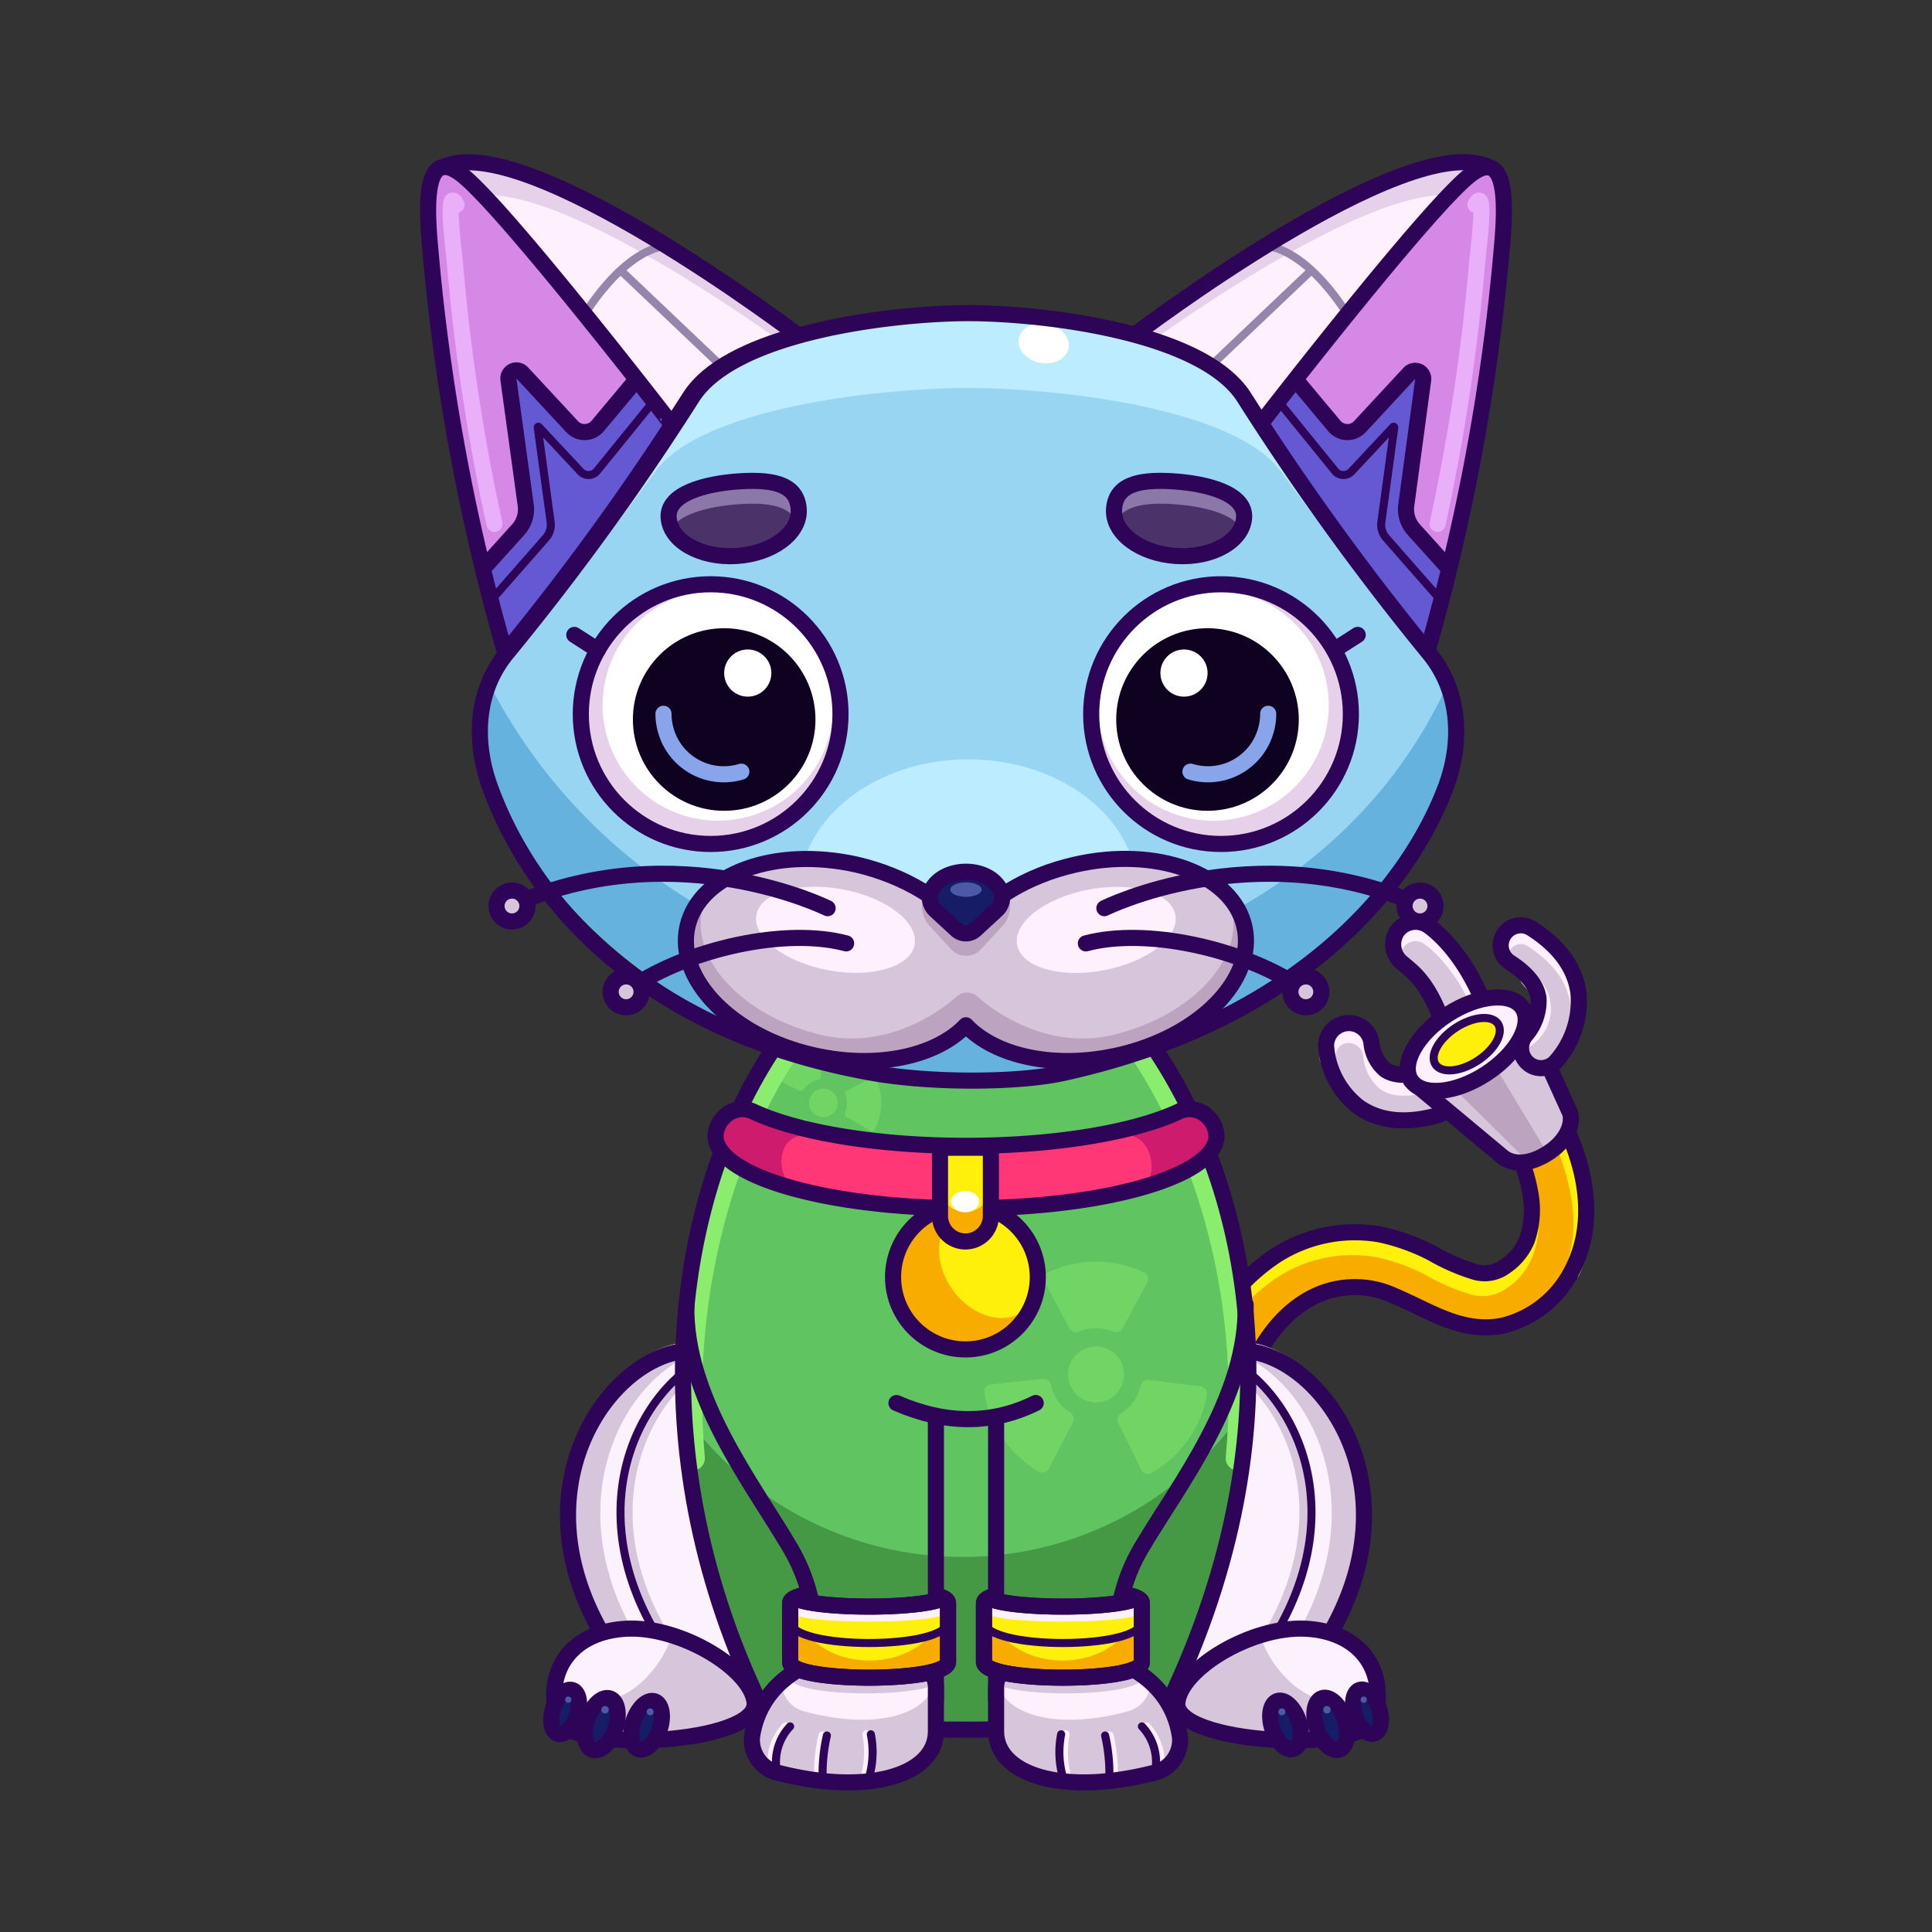 <svg xmlns="http://www.w3.org/2000/svg" viewBox="0 0 240 240">
  <rect x="0" y="0" width="240" height="240" fill="#333333" stroke="none"/>
  <svg id="tail" xmlns="http://www.w3.org/2000/svg" viewBox="0 0 240 240"><defs><style>.prefix_BQjrPzG-Sx_cls-1{fill:#d7c6db;}.prefix_BQjrPzG-Sx_prefix_BQjrPzG-Sx_cls-10,.prefix_BQjrPzG-Sx_cls-2,.prefix_BQjrPzG-Sx_cls-3,.prefix_BQjrPzG-Sx_cls-5,.prefix_BQjrPzG-Sx_cls-6{fill:none;}.prefix_BQjrPzG-Sx_cls-2{stroke:#fff0fe;}.prefix_BQjrPzG-Sx_cls-2,.prefix_BQjrPzG-Sx_cls-3,.prefix_BQjrPzG-Sx_cls-5{stroke-linecap:round;}.prefix_BQjrPzG-Sx_cls-2,.prefix_BQjrPzG-Sx_cls-3{stroke-linejoin:round;}.prefix_BQjrPzG-Sx_cls-2,.prefix_BQjrPzG-Sx_cls-3,.prefix_BQjrPzG-Sx_cls-5,.prefix_BQjrPzG-Sx_cls-6{stroke-width:2px;}.prefix_BQjrPzG-Sx_prefix_BQjrPzG-Sx_cls-10,.prefix_BQjrPzG-Sx_cls-3,.prefix_BQjrPzG-Sx_cls-6{stroke:#2d0457;}.prefix_BQjrPzG-Sx_cls-4{fill:#f9ac00;}.prefix_BQjrPzG-Sx_cls-5{stroke:#fff00c;}.prefix_BQjrPzG-Sx_prefix_BQjrPzG-Sx_cls-10,.prefix_BQjrPzG-Sx_cls-5,.prefix_BQjrPzG-Sx_cls-6{stroke-miterlimit:10;}.prefix_BQjrPzG-Sx_cls-7{fill:#bca4c1;}.prefix_BQjrPzG-Sx_cls-8{fill:#fff0fe;}.prefix_BQjrPzG-Sx_cls-9{fill:#fff00c;}</style></defs><g id="_06" data-name="06"><path class="prefix_BQjrPzG-Sx_cls-1" d="M177.66,138.78c-3.58.81-6.59.37-8.93-1.31a10.54,10.54,0,0,1-4-7.5,2.83,2.83,0,0,1,5.64-.38,5,5,0,0,0,1.7,3.3c1.06.74,2.7.82,4.87.24a2.83,2.83,0,1,1,1.46,5.47Z"/><path class="prefix_BQjrPzG-Sx_cls-2" d="M164.94,131.48a2.58,2.58,0,0,1,2.41-2.91,2.83,2.83,0,0,1,3,2.62,5,5,0,0,0,1.7,3.3c1.06.74,2.7.82,4.87.24"/><path class="prefix_BQjrPzG-Sx_cls-3" d="M177.66,138.78c-3.58.81-6.59.37-8.93-1.31a10.54,10.54,0,0,1-4-7.5,2.83,2.83,0,0,1,5.64-.38,5,5,0,0,0,1.7,3.3c1.06.74,2.7.82,4.87.24a2.83,2.83,0,1,1,1.46,5.47Z"/><path class="prefix_BQjrPzG-Sx_cls-1" d="M182.16,129.71a2.82,2.82,0,0,1-2.66-1.88c-2.11-5.92-5.21-8.13-5.24-8.15a2.85,2.85,0,0,1-.75-3.92,2.81,2.81,0,0,1,3.88-.79c.47.31,4.69,3.25,7.44,11a2.82,2.82,0,0,1-2.67,3.77Z"/><path class="prefix_BQjrPzG-Sx_cls-2" d="M173.51,117.16a2.81,2.81,0,0,1,3.88-.79c.47.31,4.69,3.25,7.44,11"/><path class="prefix_BQjrPzG-Sx_cls-3" d="M182.16,129.71a2.79,2.79,0,0,1-2.66-1.88c-2-5.8-3.91-7-5.24-8.15a2.94,2.94,0,0,1-.75-3.92,2.81,2.81,0,0,1,3.88-.79c.47.31,4.69,3.25,7.44,11a2.82,2.82,0,0,1-2.67,3.77Z"/><path class="prefix_BQjrPzG-Sx_cls-4" d="M195.1,141.4c-.7-1.69-2.24-2.9-4.17-2.37-1.6.43-3.09,2.47-2.37,4.17a21.12,21.12,0,0,1,1.66,5.76,11.41,11.41,0,0,1-.55,5.09,7.35,7.35,0,0,1-2.65,3.24,4.29,4.29,0,0,1-3.75.72,25.22,25.22,0,0,1-5.36-2.33,25.41,25.41,0,0,0-6.57-2.35,18.16,18.16,0,0,0-13,2.73,25.54,25.54,0,0,0-9,10.77,3.5,3.5,0,0,0,1.21,4.65,3.43,3.43,0,0,0,4.65-1.22c1.6-3.45,3.8-6.73,7.13-8.71a11.59,11.59,0,0,1,10.92-.55c4.44,1.87,8.38,4.7,13.46,3.67a13.18,13.18,0,0,0,8.91-7.56C197.94,152.07,197.18,146.36,195.1,141.4Z"/><path class="prefix_BQjrPzG-Sx_cls-5" d="M190.13,152.57a10.61,10.61,0,0,1-.75,3.32,7.35,7.35,0,0,1-2.65,3.24,4.28,4.28,0,0,1-3.74.72,25.3,25.3,0,0,1-5.37-2.33,25.28,25.28,0,0,0-6.57-2.35,18.14,18.14,0,0,0-13,2.73,25.56,25.56,0,0,0-9,10.77"/><path class="prefix_BQjrPzG-Sx_cls-5" d="M194.13,141.74c2.08,5,3.41,11.14,1.16,16.18"/><path class="prefix_BQjrPzG-Sx_cls-6" d="M195.1,141.4c-.7-1.69-2.24-2.9-4.17-2.37-1.6.43-3.09,2.47-2.37,4.17a21.12,21.12,0,0,1,1.66,5.76,11.41,11.41,0,0,1-.55,5.09,7.35,7.35,0,0,1-2.65,3.24,4.29,4.29,0,0,1-3.75.72,25.22,25.22,0,0,1-5.36-2.33,25.41,25.41,0,0,0-6.57-2.35,18.16,18.16,0,0,0-13,2.73,25.54,25.54,0,0,0-9,10.77,3.5,3.5,0,0,0,1.21,4.65,3.43,3.43,0,0,0,4.65-1.22c1.6-3.45,3.8-6.73,7.13-8.71a11.59,11.59,0,0,1,10.92-.55c4.44,1.87,8.38,4.7,13.46,3.67a13.18,13.18,0,0,0,8.91-7.56C197.94,152.07,197.18,146.36,195.1,141.4Z"/><path class="prefix_BQjrPzG-Sx_cls-1" d="M195.05,138.27l-5.92-13.05-13.85,9,11.39,9.5c.8,1.23,3.32,1,5.64-.49S195.85,139.51,195.05,138.27Z"/><polygon class="prefix_BQjrPzG-Sx_cls-7" points="180.74 135.33 189.5 144 192.1 143.04 185.78 132.55 180.74 135.33"/><path class="prefix_BQjrPzG-Sx_cls-3" d="M195.05,138.27l-5.92-13.05-13.85,9,11.39,9.5c1.27,1,3.32,1,5.64-.49S195.44,139.65,195.05,138.27Z"/><ellipse class="prefix_BQjrPzG-Sx_cls-8" cx="182.21" cy="129.71" rx="8.25" ry="4.39" transform="translate(-41.25 120.05) rotate(-32.97)"/><ellipse class="prefix_BQjrPzG-Sx_cls-6" cx="182.21" cy="129.71" rx="8.25" ry="4.39" transform="translate(-41.25 120.05) rotate(-32.97)"/><ellipse class="prefix_BQjrPzG-Sx_cls-9" cx="182.21" cy="129.71" rx="4.63" ry="2.46" transform="translate(-41.25 120.05) rotate(-32.97)"/><path class="prefix_BQjrPzG-Sx_cls-1" d="M191.11,132.67a2.47,2.47,0,0,1-1.34-.62,2.51,2.51,0,0,1-.19-3.52,6.49,6.49,0,0,0,1.54-4.53c-.22-1.59-1.42-3.08-3.55-4.45a2.5,2.5,0,1,1,2.7-4.21c3.44,2.2,5.4,4.91,5.81,8a11.33,11.33,0,0,1-2.78,8.5A2.48,2.48,0,0,1,191.11,132.67Z"/><path class="prefix_BQjrPzG-Sx_cls-2" d="M186.81,117.42a2.52,2.52,0,0,1,3.46-.76c3.44,2.21,5.4,4.91,5.81,8"/><path class="prefix_BQjrPzG-Sx_cls-2" d="M189.24,129.41l.45-.36a5.33,5.33,0,0,0,1.43-1.63l0,0a4.43,4.43,0,0,0-.46-4.91l-.84-1"/><path class="prefix_BQjrPzG-Sx_cls-3" d="M191.11,132.67a2.47,2.47,0,0,1-1.34-.62,2.51,2.51,0,0,1-.19-3.52,6.49,6.49,0,0,0,1.54-4.53c-.22-1.59-1.42-3.08-3.55-4.45a2.5,2.5,0,1,1,2.7-4.21c3.44,2.2,5.4,4.91,5.81,8a11.33,11.33,0,0,1-2.78,8.5A2.48,2.48,0,0,1,191.11,132.67Z"/><ellipse class="prefix_BQjrPzG-Sx_prefix_BQjrPzG-Sx_cls-10" cx="182.21" cy="129.71" rx="4.63" ry="2.46" transform="translate(-41.25 120.05) rotate(-32.97)"/></g></svg>
<svg id="ears" xmlns="http://www.w3.org/2000/svg" viewBox="0 0 240 240"><defs><style>.prefix_t7zPMGgr9j_cls-1{fill:#fff0fe;}.prefix_t7zPMGgr9j_cls-2{fill:#e6d0ea;}.prefix_t7zPMGgr9j_cls-3{fill:#d588e5;}.prefix_t7zPMGgr9j_cls-4{fill:#6559d3;}.prefix_t7zPMGgr9j_cls-5,.prefix_t7zPMGgr9j_cls-6,.prefix_t7zPMGgr9j_cls-7,.prefix_t7zPMGgr9j_cls-8{fill:none;}.prefix_t7zPMGgr9j_cls-5{stroke:#9685aa;stroke-miterlimit:10;}.prefix_t7zPMGgr9j_cls-6,.prefix_t7zPMGgr9j_cls-8{stroke:#2d0457;}.prefix_t7zPMGgr9j_cls-6,.prefix_t7zPMGgr9j_cls-7,.prefix_t7zPMGgr9j_cls-8{stroke-linecap:round;stroke-linejoin:round;}.prefix_t7zPMGgr9j_cls-6,.prefix_t7zPMGgr9j_cls-7{stroke-width:2px;}.prefix_t7zPMGgr9j_cls-7{stroke:#eaaff9;}</style></defs><g id="_07" data-name="07"><path class="prefix_t7zPMGgr9j_cls-1" d="M56.29,20.35A1.11,1.11,0,0,0,56,22L68.26,38.18,80.53,54.49a1.12,1.12,0,0,0,1.83,0c1.09-1.65,2.21-3.35,3.34-5.12,2.32-3.63,7.54-6.08,13.4-7.7h0S67.74,17.79,56.29,20.35Z"/><path class="prefix_t7zPMGgr9j_cls-2" d="M58.71,24.43c8.71-1.94,28.95,11.4,38.13,17.88.74-.24,1.5-.46,2.26-.68h0S67.74,17.79,56.29,20.35A1.11,1.11,0,0,0,56,22l2.28,3A1.08,1.08,0,0,1,58.71,24.43Z"/><path class="prefix_t7zPMGgr9j_cls-3" d="M83.48,53l-.17-.64S62.85,25.86,57.5,21.7,53.34,28,53.63,31.38a263.81,263.81,0,0,0,9.25,49.71A318.25,318.25,0,0,0,83.48,53Z"/><path class="prefix_t7zPMGgr9j_cls-4" d="M60.18,70.44l-.16.27c.81,3.32,1.71,6.79,2.73,10.38A318.62,318.62,0,0,0,83.34,53l-.17-.64s-1.62-2.1-4.06-5.2h0l-4.81,5.75a2.12,2.12,0,0,1-3.18.09l-6.19-6.63a1,1,0,0,0-1.72.82L65.27,62.8a3.8,3.8,0,0,1-1,3Z"/><path class="prefix_t7zPMGgr9j_cls-5" d="M72.22,39.72s5.13-9.12,11.26-9.26"/><path class="prefix_t7zPMGgr9j_cls-6" d="M99.1,41.63S65.34,16,55.08,20.74"/><path class="prefix_t7zPMGgr9j_cls-6" d="M60.18,70.44l4.14-4.59a3.8,3.8,0,0,0,1-3L63.16,47.15a1,1,0,0,1,1.72-.82L71.07,53a2.12,2.12,0,0,0,3.18-.09l4.81-5.75"/><line class="prefix_t7zPMGgr9j_cls-5" x1="77.09" y1="33.57" x2="89.49" y2="45.35"/><path class="prefix_t7zPMGgr9j_cls-6" d="M83.34,53l-.17-.64S62.72,25.86,57.37,21.7,53.21,28,53.49,31.38a264.19,264.19,0,0,0,9.26,49.71A318.62,318.62,0,0,0,83.34,53Z"/><path class="prefix_t7zPMGgr9j_cls-6" d="M99.1,41.63C93.24,43.25,88,45.7,85.7,49.33c-.79,1.24-1.58,2.45-2.36,3.63"/><path class="prefix_t7zPMGgr9j_cls-7" d="M56.72,25.43c-1.45-2.61-.36,5.5-.19,7.48a251.94,251.94,0,0,0,4.89,32.17"/><path class="prefix_t7zPMGgr9j_cls-8" d="M61,74.58l6.79-7.74a2.44,2.44,0,0,0,.61-2L66.8,53.1a.08.08,0,0,1,.14-.06l5.17,5.53a1.36,1.36,0,0,0,2,0l7.07-8.71"/><path class="prefix_t7zPMGgr9j_cls-1" d="M183.71,20.35A1.11,1.11,0,0,1,184,22L171.74,38.18,159.47,54.49a1.12,1.12,0,0,1-1.83,0c-1.09-1.65-2.21-3.35-3.34-5.12-2.32-3.63-7.54-6.08-13.4-7.7h0S172.26,17.79,183.71,20.35Z"/><path class="prefix_t7zPMGgr9j_cls-2" d="M181.29,24.43c-8.71-1.94-28.95,11.4-38.13,17.88-.74-.24-1.5-.46-2.26-.68h0s31.36-23.84,42.81-21.28A1.11,1.11,0,0,1,184,22l-2.28,3A1.08,1.08,0,0,0,181.29,24.43Z"/><path class="prefix_t7zPMGgr9j_cls-3" d="M156.52,53l.17-.64S177.15,25.86,182.5,21.7s4.16,6.32,3.87,9.68a263.81,263.81,0,0,1-9.25,49.71A318.25,318.25,0,0,1,156.52,53Z"/><path class="prefix_t7zPMGgr9j_cls-4" d="M179.82,70.44l.16.27c-.81,3.32-1.71,6.79-2.73,10.38A318.62,318.62,0,0,1,156.66,53l.17-.64s1.62-2.1,4.06-5.2h.05l4.81,5.75a2.12,2.12,0,0,0,3.18.09l6.19-6.63a1,1,0,0,1,1.72.82L174.73,62.8a3.8,3.8,0,0,0,1,3Z"/><path class="prefix_t7zPMGgr9j_cls-5" d="M167.78,39.72s-5.13-9.12-11.26-9.26"/><path class="prefix_t7zPMGgr9j_cls-6" d="M140.9,41.63s33.76-25.67,44-20.89"/><path class="prefix_t7zPMGgr9j_cls-6" d="M179.82,70.44l-4.14-4.59a3.8,3.8,0,0,1-1-3l2.11-15.65a1,1,0,0,0-1.72-.82L168.93,53a2.12,2.12,0,0,1-3.18-.09l-4.81-5.75"/><line class="prefix_t7zPMGgr9j_cls-5" x1="162.91" y1="33.57" x2="150.51" y2="45.35"/><path class="prefix_t7zPMGgr9j_cls-6" d="M156.66,53l.17-.64s20.45-26.46,25.8-30.62,4.16,6.32,3.88,9.68a264.19,264.19,0,0,1-9.26,49.71A318.62,318.62,0,0,1,156.66,53Z"/><path class="prefix_t7zPMGgr9j_cls-6" d="M140.9,41.63c5.86,1.62,11.08,4.07,13.4,7.7.79,1.24,1.58,2.45,2.36,3.63"/><path class="prefix_t7zPMGgr9j_cls-7" d="M183.28,25.43c1.45-2.61.36,5.5.19,7.48a251.94,251.94,0,0,1-4.89,32.17"/><path class="prefix_t7zPMGgr9j_cls-8" d="M179,74.58l-6.79-7.74a2.44,2.44,0,0,1-.61-2L173.2,53.1a.08.08,0,0,0-.14-.06l-5.17,5.53a1.36,1.36,0,0,1-2,0l-7.07-8.71"/></g></svg>
<svg id="legs" xmlns="http://www.w3.org/2000/svg" viewBox="0 0 240 240"><defs><style>.prefix_0fGnqG7w_M_cls-1{fill:#fcf2fd;}.prefix_0fGnqG7w_M_cls-2{fill:#d7c6db;}.prefix_0fGnqG7w_M_cls-3,.prefix_0fGnqG7w_M_cls-4,.prefix_0fGnqG7w_M_cls-5{fill:none;}.prefix_0fGnqG7w_M_cls-3,.prefix_0fGnqG7w_M_cls-5{stroke:#2d0457;stroke-linecap:round;stroke-linejoin:round;}.prefix_0fGnqG7w_M_cls-3{stroke-width:2px;}.prefix_0fGnqG7w_M_cls-4{stroke:#d7c6db;stroke-miterlimit:10;}.prefix_0fGnqG7w_M_cls-6{fill:#171c66;}.prefix_0fGnqG7w_M_cls-7{fill:#4c59a5;}</style></defs><g id="_03" data-name="03"><path class="prefix_0fGnqG7w_M_cls-1" d="M160.75,208.21c.47-.56.92-1.11,1.34-1.67l.49-.65c.24-.32.48-.64.7-1s.41-.58.6-.87.25-.38.37-.58c11.69-18.21,1.29-34.49-8.23-36.54a16.75,16.75,0,0,0-3.92-.37h0q-.47,0-.93,0L138.1,208l22.64.21h0Z"/><path class="prefix_0fGnqG7w_M_cls-2" d="M156,166.93a16.75,16.75,0,0,0-3.92-.37q-.47,0-.93,0l-.29.94c.51.06,1,.14,1.53.25,9.24,2.05,19.35,18.34,8,36.55-.12.19-.24.39-.37.58s-.38.58-.58.87-.44.64-.68,1l-.47.65-.62.79,3.05,0h0c.47-.56.92-1.11,1.34-1.67l.49-.65c.24-.32.48-.64.7-1s.41-.58.6-.87.25-.38.37-.58C175.94,185.26,165.54,169,156,166.93Z"/><path class="prefix_0fGnqG7w_M_cls-3" d="M151.17,167.62A17.23,17.23,0,0,1,156,168c10.34,2.23,21.75,21.25,4.72,41.29"/><path class="prefix_0fGnqG7w_M_cls-4" d="M143.63,167.3a17.26,17.26,0,0,1,4.85.34c10.33,2.23,21.75,21.25,4.72,41.29"/><path class="prefix_0fGnqG7w_M_cls-5" d="M144.63,167.3a17.26,17.26,0,0,1,4.85.34c10.33,2.23,21.75,21.25,4.72,41.29"/><path class="prefix_0fGnqG7w_M_cls-1" d="M146.26,211.49c-.55,5.19,23.32,6.45,24.52,1.91,1.6-6.11-2-10.78-8.68-11.08S146.71,207.29,146.26,211.49Z"/><path class="prefix_0fGnqG7w_M_cls-2" d="M156.52,203.16a13.86,13.86,0,0,0,4.13,6.11c3.33,2.77,7.48,3,10.46.53a10.59,10.59,0,0,1-.33,3.6c-1.2,4.54-25.07,3.28-24.52-1.91C146.59,208.42,151.38,204.78,156.52,203.16Z"/><path class="prefix_0fGnqG7w_M_cls-3" d="M146.26,211.49c-.55,5.19,23.32,6.45,24.52,1.91,1.6-6.11-2-10.78-8.68-11.08S146.71,207.29,146.26,211.49Z"/><ellipse class="prefix_0fGnqG7w_M_cls-6" cx="169.8" cy="212.65" rx="1.55" ry="2.86" transform="translate(-59.02 65.37) rotate(-18.63)"/><ellipse class="prefix_0fGnqG7w_M_cls-3" cx="169.8" cy="212.65" rx="1.55" ry="2.86" transform="translate(-59.02 65.37) rotate(-18.63)"/><circle class="prefix_0fGnqG7w_M_cls-7" cx="169.41" cy="211.14" r="0.39"/><ellipse class="prefix_0fGnqG7w_M_cls-6" cx="159.68" cy="214.3" rx="1.71" ry="3.14" transform="translate(-60.08 62.22) rotate(-18.63)"/><ellipse class="prefix_0fGnqG7w_M_cls-3" cx="159.68" cy="214.3" rx="1.71" ry="3.14" transform="translate(-60.08 62.22) rotate(-18.63)"/><circle class="prefix_0fGnqG7w_M_cls-7" cx="159.24" cy="212.65" r="0.43"/><ellipse class="prefix_0fGnqG7w_M_cls-6" cx="165.3" cy="214.16" rx="1.83" ry="3.37" transform="translate(-59.74 64.01) rotate(-18.63)"/><ellipse class="prefix_0fGnqG7w_M_cls-3" cx="165.3" cy="214.16" rx="1.83" ry="3.37" transform="translate(-59.74 64.01) rotate(-18.63)"/><circle class="prefix_0fGnqG7w_M_cls-7" cx="164.84" cy="212.39" r="0.46"/><path class="prefix_0fGnqG7w_M_cls-1" d="M79.25,208.21c-.47-.56-.92-1.11-1.34-1.67l-.49-.65c-.24-.32-.48-.64-.7-1s-.41-.58-.6-.87-.25-.38-.37-.58C64.06,185.26,74.46,169,84,166.93a16.75,16.75,0,0,1,3.92-.37h0q.46,0,.93,0L101.9,208l-22.64.21h0Z"/><path class="prefix_0fGnqG7w_M_cls-2" d="M84,166.93a16.75,16.75,0,0,1,3.92-.37q.46,0,.93,0l.29.94c-.51.06-1,.14-1.53.25-9.24,2.05-19.35,18.34-8,36.55.12.19.24.39.37.58s.38.58.58.87.44.64.68,1l.47.65.62.79-3,0h0c-.47-.56-.92-1.11-1.34-1.67l-.49-.65c-.24-.32-.48-.64-.7-1s-.41-.58-.6-.87-.25-.38-.37-.58C64.06,185.26,74.46,169,84,166.93Z"/><path class="prefix_0fGnqG7w_M_cls-3" d="M88.83,167.62A17.23,17.23,0,0,0,84,168c-10.34,2.23-21.75,21.25-4.72,41.29"/><path class="prefix_0fGnqG7w_M_cls-4" d="M96.37,167.3a17.26,17.26,0,0,0-4.85.34c-10.33,2.23-21.75,21.25-4.72,41.29"/><path class="prefix_0fGnqG7w_M_cls-5" d="M95.37,167.3a17.26,17.26,0,0,0-4.85.34c-10.33,2.23-21.75,21.25-4.72,41.29"/><path class="prefix_0fGnqG7w_M_cls-1" d="M93.74,211.49c.55,5.19-23.32,6.45-24.52,1.91-1.6-6.11,2-10.78,8.68-11.08S93.29,207.29,93.74,211.49Z"/><path class="prefix_0fGnqG7w_M_cls-2" d="M83.48,203.16a13.86,13.86,0,0,1-4.13,6.11c-3.33,2.77-7.48,3-10.46.53a10.59,10.59,0,0,0,.33,3.6c1.2,4.54,25.07,3.28,24.52-1.91C93.41,208.42,88.62,204.78,83.48,203.16Z"/><path class="prefix_0fGnqG7w_M_cls-3" d="M93.74,211.49c.55,5.19-23.32,6.45-24.52,1.91-1.6-6.11,2-10.78,8.68-11.08S93.29,207.29,93.74,211.49Z"/><ellipse class="prefix_0fGnqG7w_M_cls-6" cx="70.2" cy="212.65" rx="2.86" ry="1.55" transform="translate(-153.73 211.25) rotate(-71.37)"/><ellipse class="prefix_0fGnqG7w_M_cls-3" cx="70.2" cy="212.65" rx="2.86" ry="1.55" transform="translate(-153.73 211.25) rotate(-71.37)"/><circle class="prefix_0fGnqG7w_M_cls-7" cx="70.59" cy="211.14" r="0.39"/><ellipse class="prefix_0fGnqG7w_M_cls-6" cx="80.32" cy="214.3" rx="3.14" ry="1.71" transform="translate(-148.41 221.97) rotate(-71.37)"/><ellipse class="prefix_0fGnqG7w_M_cls-3" cx="80.32" cy="214.3" rx="3.14" ry="1.71" transform="translate(-148.41 221.97) rotate(-71.37)"/><circle class="prefix_0fGnqG7w_M_cls-7" cx="80.76" cy="212.65" r="0.43"/><ellipse class="prefix_0fGnqG7w_M_cls-6" cx="74.7" cy="214.16" rx="3.37" ry="1.83" transform="translate(-152.11 216.55) rotate(-71.37)"/><ellipse class="prefix_0fGnqG7w_M_cls-3" cx="74.7" cy="214.16" rx="3.37" ry="1.83" transform="translate(-152.11 216.55) rotate(-71.37)"/><circle class="prefix_0fGnqG7w_M_cls-7" cx="75.16" cy="212.39" r="0.46"/></g></svg>
<svg id="body" xmlns="http://www.w3.org/2000/svg" viewBox="0 0 240 240"><defs><style>.prefix_xq0Vt9oS0K_cls-1{fill:#60c460;}.prefix_xq0Vt9oS0K_cls-2{fill:#459945;}.prefix_xq0Vt9oS0K_cls-3,.prefix_xq0Vt9oS0K_cls-4{fill:none;stroke-linecap:round;}.prefix_xq0Vt9oS0K_cls-3{stroke:#8aed6e;stroke-miterlimit:10;stroke-width:3px;}.prefix_xq0Vt9oS0K_cls-4{stroke:#2d0457;stroke-linejoin:round;stroke-width:2px;}.prefix_xq0Vt9oS0K_cls-5{opacity:0.4;}.prefix_xq0Vt9oS0K_cls-6{fill:#8aed6e;}</style></defs><g id="_03" data-name="03"><path class="prefix_xq0Vt9oS0K_cls-1" d="M97.45,128.28c-12,17.69-17.3,44.53-5.5,77.82.83,2.34,1.64,6.49,4.27,6.86,12.8,1.78,36.29,1.6,47.17,0,2.63-.39,3.37-2.81,4.2-5.16,11.86-33.45,6.55-62.11-5.61-79.78"/><path class="prefix_xq0Vt9oS0K_cls-2" d="M119.56,193.41A42.57,42.57,0,0,1,85.3,176.14a111.33,111.33,0,0,0,6.44,30.23c.83,2.35,1.63,6.49,4.26,6.86,12.8,1.79,36.29,1.61,47.18,0,2.63-.39,3.36-2.81,4.19-5.15A112.41,112.41,0,0,0,153.91,176,42.57,42.57,0,0,1,119.56,193.41Z"/><path class="prefix_xq0Vt9oS0K_cls-3" d="M153.76,181.16c2-21.31-4.51-40.11-13.06-52.19"/><path class="prefix_xq0Vt9oS0K_cls-3" d="M86.06,181.16C84.2,160.05,90.24,141,98.77,129"/><path class="prefix_xq0Vt9oS0K_cls-4" d="M96.79,129.23c-12.39,17.69-17.69,48.7-3.31,80.43,1,2.28,1.34,3.56,4,3.93,13.18,1.79,33.36,1.61,44.57,0,2.7-.39,3-1.66,4-3.93,15.38-33.64,9-63-3.49-80.69"/><g class="prefix_xq0Vt9oS0K_cls-5"><circle class="prefix_xq0Vt9oS0K_cls-6" cx="136.15" cy="170.74" r="3.48"/><path class="prefix_xq0Vt9oS0K_cls-6" d="M136.15,165a5.63,5.63,0,0,1,2.14.42.91.91,0,0,0,1.15-.41l3.07-5.69a.91.91,0,0,0-.39-1.26,14,14,0,0,0-11.94,0,.91.91,0,0,0-.39,1.26l3.07,5.69a.9.9,0,0,0,1.14.41A5.72,5.72,0,0,1,136.15,165Z"/><path class="prefix_xq0Vt9oS0K_cls-6" d="M140.83,174.08a5.8,5.8,0,0,1-1.58,1.51.91.91,0,0,0-.33,1.17l2.85,5.8A.91.91,0,0,0,143,183a14,14,0,0,0,6.93-9.73.91.91,0,0,0-.8-1.05l-6.41-.8a.91.91,0,0,0-1,.69A5.78,5.78,0,0,1,140.83,174.08Z"/><path class="prefix_xq0Vt9oS0K_cls-6" d="M131.4,174a5.64,5.64,0,0,1-.86-2,.91.91,0,0,0-1-.71l-6.43.67a.91.91,0,0,0-.82,1,14,14,0,0,0,6.74,9.86.92.92,0,0,0,1.26-.39l3-5.74a.91.91,0,0,0-.3-1.18A5.67,5.67,0,0,1,131.4,174Z"/></g><g class="prefix_xq0Vt9oS0K_cls-5"><circle class="prefix_xq0Vt9oS0K_cls-6" cx="102.28" cy="137" r="1.78"/><path class="prefix_xq0Vt9oS0K_cls-6" d="M100.64,134.55a2.87,2.87,0,0,1,1-.43.46.46,0,0,0,.37-.51l-.31-3.29a.46.46,0,0,0-.53-.43,7.13,7.13,0,0,0-5.08,3.41.46.46,0,0,0,.19.64l2.93,1.55a.47.47,0,0,0,.61-.15A3,3,0,0,1,100.64,134.55Z"/><path class="prefix_xq0Vt9oS0K_cls-6" d="M105.23,137.09a2.85,2.85,0,0,1-.25,1.09.46.46,0,0,0,.2.59l2.86,1.66a.46.46,0,0,0,.65-.18,7,7,0,0,0,.78-3,7.23,7.23,0,0,0-.59-3.08.48.48,0,0,0-.64-.22l-3,1.49a.46.46,0,0,0-.23.58A3.15,3.15,0,0,1,105.23,137.09Z"/><path class="prefix_xq0Vt9oS0K_cls-6" d="M101.18,139.73a3,3,0,0,1-.94-.6.45.45,0,0,0-.62,0l-2.55,2.11a.48.48,0,0,0,0,.68,7.21,7.21,0,0,0,5.68,2.28.47.47,0,0,0,.42-.53l-.37-3.29a.46.46,0,0,0-.47-.41A2.88,2.88,0,0,1,101.18,139.73Z"/></g></g></svg>
<svg id="hands" xmlns="http://www.w3.org/2000/svg" viewBox="0 0 240 240"><defs><style>.prefix_W57YCr6gNk_cls-1,.prefix_W57YCr6gNk_cls-4,.prefix_W57YCr6gNk_cls-5,.prefix_W57YCr6gNk_cls-8{fill:none;stroke-linecap:round;stroke-linejoin:round;}.prefix_W57YCr6gNk_cls-1,.prefix_W57YCr6gNk_cls-5{stroke:#2d0457;}.prefix_W57YCr6gNk_cls-1{stroke-width:2px;}.prefix_W57YCr6gNk_cls-2{fill:#fff0fe;}.prefix_W57YCr6gNk_cls-3{fill:#d7c6db;}.prefix_W57YCr6gNk_cls-4{stroke:#fff0fe;}.prefix_W57YCr6gNk_cls-6{fill:#fff00c;}.prefix_W57YCr6gNk_cls-7{fill:#f9ac00;}.prefix_W57YCr6gNk_cls-8{stroke:#fcf2fd;}</style></defs><g id="_05" data-name="05"><path class="prefix_W57YCr6gNk_cls-1" d="M111.36,174.29q9.19,4,17.3,0"/><line class="prefix_W57YCr6gNk_cls-1" x1="123.74" y1="176.26" x2="123.74" y2="211.24"/><path class="prefix_W57YCr6gNk_cls-1" d="M154.74,162.06c.22,11.57-8.2,22.19-13,30.3-3.77,6.42-3.23,12.92-3.23,17.94"/><path class="prefix_W57YCr6gNk_cls-2" d="M123.74,215.09v-5.51c0-6.53,21-7,22.85,6.27v0a4.21,4.21,0,0,1-3.47,4.43C131.9,223.1,123.76,220.42,123.74,215.09Z"/><path class="prefix_W57YCr6gNk_cls-3" d="M146.59,215.46v0a12.24,12.24,0,0,0-3.84-7.61c.05.25.1.5.14.77v0a3.75,3.75,0,0,1-2.91,4c-9.14,2.45-15.83.23-16.2-4.31a2.58,2.58,0,0,0,0,.39v5.93c0,5.73,8.16,8.61,19.38,5.61A4.47,4.47,0,0,0,146.59,215.46Z"/><path class="prefix_W57YCr6gNk_cls-4" d="M142.41,214.46a6.45,6.45,0,0,1,1.66,5.56"/><path class="prefix_W57YCr6gNk_cls-4" d="M132.38,215.44a11.31,11.31,0,0,0,.3,5.6"/><path class="prefix_W57YCr6gNk_cls-4" d="M137.84,215.59a21.21,21.21,0,0,1,.52,5.5"/><path class="prefix_W57YCr6gNk_cls-3" d="M141.85,208.4c0,2.61-18.88,2.61-18.88,0v-8.52c0,2.21,18.88,2.21,18.88,0Z"/><path class="prefix_W57YCr6gNk_cls-1" d="M123.74,215.09v-5.51c0-6.53,21-7,22.85,6.27v0a4.21,4.21,0,0,1-3.47,4.43C131.9,223.1,123.76,220.42,123.74,215.09Z"/><path class="prefix_W57YCr6gNk_cls-5" d="M141.85,214.46a6.45,6.45,0,0,1,1.66,5.56"/><path class="prefix_W57YCr6gNk_cls-5" d="M131.82,215.44a11.31,11.31,0,0,0,.3,5.6"/><path class="prefix_W57YCr6gNk_cls-5" d="M137.28,215.59a21.21,21.21,0,0,1,.52,5.5"/><path class="prefix_W57YCr6gNk_cls-6" d="M141.85,206.45c0,2.61-19.62,2.61-19.62,0v-8.53c0,2.21,19.62,2.21,19.62,0Z"/><path class="prefix_W57YCr6gNk_cls-7" d="M132,206.28c-4.58,0-8.36-2.62-9-6v5.54c0,3.47,18,3.47,18,0v-6.51C141.06,203.15,137,206.28,132,206.28Z"/><path class="prefix_W57YCr6gNk_cls-6" d="M122.23,198.24v3.17c0,3.59,19.62,3.59,19.62,0v-3.17c0,1.78-4.81,1.89-9.67,1.91S122.23,200.05,122.23,198.24Z"/><path class="prefix_W57YCr6gNk_cls-8" d="M122.85,199.88c0,1.41,18.4,1.41,18.4,0"/><path class="prefix_W57YCr6gNk_cls-1" d="M141.85,206.45c0,2.61-19.62,2.61-19.62,0v-7.12a.68.68,0,0,1,.9-.66c3.28,1.21,14.54,1.21,17.82,0a.68.68,0,0,1,.9.66Z"/><path class="prefix_W57YCr6gNk_cls-1" d="M140.64,198.24c.76.24,1.21.52,1.21.85"/><path class="prefix_W57YCr6gNk_cls-1" d="M122.23,199.09c0-.37.55-.68,1.48-.93"/><path class="prefix_W57YCr6gNk_cls-1" d="M141.85,206.45c0,2.61-19.62,2.61-19.62,0v-7.12a.68.68,0,0,1,.9-.66c3.28,1.21,14.54,1.21,17.82,0a.68.68,0,0,1,.9.66Z"/><path class="prefix_W57YCr6gNk_cls-5" d="M122.23,201.41c0,3.59,19.62,3.59,19.62,0"/><line class="prefix_W57YCr6gNk_cls-1" x1="116.26" y1="176.26" x2="116.26" y2="211.24"/><path class="prefix_W57YCr6gNk_cls-1" d="M85.26,162.06c-.22,11.57,8.2,22.19,12.95,30.3,3.77,6.42,3.23,12.92,3.23,17.94"/><path class="prefix_W57YCr6gNk_cls-2" d="M116.26,215.09v-5.51c0-6.53-21-7-22.85,6.27v0a4.21,4.21,0,0,0,3.47,4.43C108.1,223.1,116.24,220.42,116.26,215.09Z"/><path class="prefix_W57YCr6gNk_cls-3" d="M93.41,215.46v0a12.24,12.24,0,0,1,3.84-7.61c0,.25-.1.5-.14.77v0a3.75,3.75,0,0,0,2.91,4c9.14,2.45,15.83.23,16.2-4.31a2.58,2.58,0,0,1,0,.39v5.93c0,5.73-8.16,8.61-19.38,5.61A4.47,4.47,0,0,1,93.41,215.46Z"/><path class="prefix_W57YCr6gNk_cls-4" d="M97.59,214.46A6.45,6.45,0,0,0,95.93,220"/><path class="prefix_W57YCr6gNk_cls-4" d="M107.62,215.44a11.31,11.31,0,0,1-.3,5.6"/><path class="prefix_W57YCr6gNk_cls-4" d="M102.16,215.59a21.21,21.21,0,0,0-.52,5.5"/><path class="prefix_W57YCr6gNk_cls-3" d="M98.15,208.4c0,2.61,18.88,2.61,18.88,0v-8.52c0,2.21-18.88,2.21-18.88,0Z"/><path class="prefix_W57YCr6gNk_cls-1" d="M116.26,215.09v-5.51c0-6.53-21-7-22.85,6.27v0a4.21,4.21,0,0,0,3.47,4.43C108.1,223.1,116.24,220.42,116.26,215.09Z"/><path class="prefix_W57YCr6gNk_cls-5" d="M98.15,214.46A6.45,6.45,0,0,0,96.49,220"/><path class="prefix_W57YCr6gNk_cls-5" d="M108.18,215.44a11.31,11.31,0,0,1-.3,5.6"/><path class="prefix_W57YCr6gNk_cls-5" d="M102.72,215.59a21.21,21.21,0,0,0-.52,5.5"/><path class="prefix_W57YCr6gNk_cls-6" d="M98.15,206.45c0,2.61,19.62,2.61,19.62,0v-8.53c0,2.21-19.62,2.21-19.62,0Z"/><path class="prefix_W57YCr6gNk_cls-7" d="M108,206.28c4.58,0,8.36-2.62,9-6v5.54c0,3.47-18,3.47-18,0v-6.51C98.94,203.15,103,206.28,108,206.28Z"/><path class="prefix_W57YCr6gNk_cls-6" d="M117.77,198.24v3.17c0,3.59-19.62,3.59-19.62,0v-3.17c0,1.78,4.81,1.89,9.67,1.91S117.77,200.05,117.77,198.24Z"/><path class="prefix_W57YCr6gNk_cls-8" d="M117.15,199.88c0,1.41-18.4,1.41-18.4,0"/><path class="prefix_W57YCr6gNk_cls-1" d="M98.15,206.45c0,2.61,19.62,2.61,19.62,0v-7.12a.68.68,0,0,0-.9-.66c-3.28,1.21-14.54,1.21-17.82,0a.68.68,0,0,0-.9.66Z"/><path class="prefix_W57YCr6gNk_cls-1" d="M99.36,198.24c-.76.24-1.21.52-1.21.85"/><path class="prefix_W57YCr6gNk_cls-1" d="M117.77,199.09c0-.37-.55-.68-1.48-.93"/><path class="prefix_W57YCr6gNk_cls-1" d="M98.15,206.45c0,2.61,19.62,2.61,19.62,0v-7.12a.68.68,0,0,0-.9-.66c-3.28,1.21-14.54,1.21-17.82,0a.68.68,0,0,0-.9.66Z"/><path class="prefix_W57YCr6gNk_cls-5" d="M117.77,201.41c0,3.59-19.62,3.59-19.62,0"/></g></svg>
<svg id="necklace" xmlns="http://www.w3.org/2000/svg" viewBox="0 0 240 240"><defs><style>.prefix_HKxsJvIGo-_cls-1{fill:#ff3776;}.prefix_HKxsJvIGo-_cls-2{fill:#ce1b6d;}.prefix_HKxsJvIGo-_cls-3{fill:none;stroke:#2d0457;stroke-miterlimit:10;stroke-width:2px;}.prefix_HKxsJvIGo-_cls-4{fill:#ff8557;}.prefix_HKxsJvIGo-_cls-5{fill:#f9ac00;}.prefix_HKxsJvIGo-_cls-6{fill:#fff00c;}.prefix_HKxsJvIGo-_cls-7{fill:#fff;}</style></defs><g id="_02" data-name="02"><path class="prefix_HKxsJvIGo-_cls-1" d="M150.05,138.76a3.14,3.14,0,0,0-3.62-.67c-5.49,2.55-15.28,4.25-26.43,4.25s-20.94-1.7-26.43-4.25a3.14,3.14,0,0,0-3.62.67,3.41,3.41,0,0,0-1.06,2.34c0,5,13.93,9,31.11,9s31.11-4,31.11-9A3.41,3.41,0,0,0,150.05,138.76Z"/><path class="prefix_HKxsJvIGo-_cls-2" d="M134.83,149c-3.41.4-6.82.75-10.25,1A93.11,93.11,0,0,0,134.83,149Z"/><path class="prefix_HKxsJvIGo-_cls-2" d="M150.05,138.76a3.14,3.14,0,0,0-3.62-.67c-5.49,2.55-15.28,4.25-26.43,4.25s-20.94-1.7-26.43-4.25a3.14,3.14,0,0,0-3.62.67,3.41,3.41,0,0,0-1.06,2.34c0,2.58,3.75,4.91,9.76,6.55-2.61-2.05-2-7.11,1.95-6.61,6.55.83,12.69,2.05,19.36,1.8s13-1,19.5-1.8c3-.38,4.31,3.38,3.21,5.59a3.11,3.11,0,0,1-.68.85c5.64-1.63,9.12-3.89,9.12-6.38A3.41,3.41,0,0,0,150.05,138.76Z"/><path class="prefix_HKxsJvIGo-_cls-3" d="M150.05,138.76a3.14,3.14,0,0,0-3.62-.67c-5.49,2.55-15.28,4.25-26.43,4.25s-20.94-1.7-26.43-4.25a3.14,3.14,0,0,0-3.62.67,3.41,3.41,0,0,0-1.06,2.34c0,5,13.93,9,31.11,9s31.11-4,31.11-9A3.41,3.41,0,0,0,150.05,138.76Z"/><circle class="prefix_HKxsJvIGo-_cls-4" cx="119.93" cy="158.64" r="8.99"/><circle class="prefix_HKxsJvIGo-_cls-5" cx="119.93" cy="158.64" r="8.99"/><ellipse class="prefix_HKxsJvIGo-_cls-6" cx="122.85" cy="156.99" rx="5.55" ry="7.28" transform="translate(-68.9 102.5) rotate(-36.09)"/><circle class="prefix_HKxsJvIGo-_cls-3" cx="119.93" cy="158.64" r="8.99"/><path class="prefix_HKxsJvIGo-_cls-5" d="M123.09,142.58v8.48a3.17,3.17,0,0,1-3.16,3.16h0a3.17,3.17,0,0,1-3.16-3.16v-8.48"/><path class="prefix_HKxsJvIGo-_cls-6" d="M116.77,142.44v4.95a3.16,3.16,0,0,0,6.32,0v-4.8A39.26,39.26,0,0,1,116.77,142.44Z"/><path class="prefix_HKxsJvIGo-_cls-3" d="M123.09,142.58v8.48a3.17,3.17,0,0,1-3.16,3.16h0a3.17,3.17,0,0,1-3.16-3.16v-8.48Z"/><ellipse class="prefix_HKxsJvIGo-_cls-7" cx="119.89" cy="149.27" rx="1.75" ry="1.33"/></g></svg>
<svg id="head" xmlns="http://www.w3.org/2000/svg" viewBox="0 0 240 240"><defs><style>.prefix__UCKOVXn4M_cls-1{fill:#98d5f2;}.prefix__UCKOVXn4M_cls-2{fill:#64b2dd;}.prefix__UCKOVXn4M_cls-3{fill:#bbecff;}.prefix__UCKOVXn4M_cls-4{fill:#fff;}.prefix__UCKOVXn4M_cls-5{fill:none;stroke:#2d0457;stroke-linecap:round;stroke-linejoin:round;stroke-width:2px;}</style></defs><g id="_02" data-name="02"><path class="prefix__UCKOVXn4M_cls-1" d="M177.9,82.38a3.45,3.45,0,0,1-.77-1.72,327.5,327.5,0,0,1-22.6-31.33c-5.27-8.24-25.48-10.44-34.27-10.43S91.27,41.09,86,49.33A326.87,326.87,0,0,1,63.58,80.44c-1.61,4.3-4.14,5.23-4.47,9.8,0,.28,1.7,4.08,1.72,4.36.55,2.22,1.19,4.43,1.86,6.62,6.13,11.13,19,26,45.66,32.05a55.67,55.67,0,0,0,23.83,0c29.52-6.77,42.2-24.27,47.44-35.55C180.73,92.37,181.29,86.45,177.9,82.38Z"/><path class="prefix__UCKOVXn4M_cls-2" d="M179.62,85.42c-5.23,11.28-17.9,28.8-47.44,35.57a55.67,55.67,0,0,1-23.83,0c-28.17-6.46-41.94-24.88-47.61-36.16-.46,2.22-1.46,3.13-1.63,5.41,0,.27,1.7,4.09,1.72,4.35.55,2.23,1.19,4.44,1.86,6.64,6.13,11.12,19,25.94,45.66,32a55.67,55.67,0,0,0,23.83,0c29.52-6.77,42.2-24.27,47.44-35.55C180.47,93.58,181,89.11,179.62,85.42Z"/><path class="prefix__UCKOVXn4M_cls-3" d="M174.89,77.9a335.92,335.92,0,0,1-20.36-28.57c-5.27-8.24-25.48-10.44-34.27-10.43S91.27,41.09,86,49.33C78.26,61.4,71.36,70.69,66.28,77.1c-.28.64-.57,1.27-.86,1.91,4.67-5.55,10.1-12.35,15.94-20.38,6-8.24,28.92-10.43,38.9-10.43s32.92,2.19,38.91,10.43,11.35,14.94,16.05,20.51C175.1,78.73,175,78.31,174.89,77.9Z"/><ellipse class="prefix__UCKOVXn4M_cls-4" cx="129.64" cy="42.65" rx="2.45" ry="3.15" transform="translate(62.34 161.38) rotate(-78.66)"/><path class="prefix__UCKOVXn4M_cls-5" d="M132.18,133.27c29.61-6.55,43-23.58,47.46-35.6,2.08-5.67,1.7-11.93-2.16-16.58a326.53,326.53,0,0,1-22.95-31.76c-5.27-8.24-25.48-10.44-34.27-10.43S91.27,41.09,86,49.33A324.81,324.81,0,0,1,63,81.09c-3.85,4.65-4.2,10.89-2.16,16.58,4.63,12.87,17.61,30.26,47.47,35.6C115.56,134.56,126.35,134.56,132.18,133.27Z"/><path class="prefix__UCKOVXn4M_cls-3" d="M141.29,110.83c0,9.11-9.41,12.92-21,12.92s-21-3.81-21-12.92,9.41-16.5,21-16.5S141.29,101.72,141.29,110.83Z"/></g></svg>
<svg id="mask" xmlns="http://www.w3.org/2000/svg" viewBox="0 0 240 240"><defs><style>.prefix_HOhYO283Sv_cls-1{fill:#d7c6db;}.prefix_HOhYO283Sv_cls-2{fill:#bca4c1;}.prefix_HOhYO283Sv_cls-3,.prefix_HOhYO283Sv_cls-4,.prefix_HOhYO283Sv_cls-7{fill:none;stroke-linecap:round;stroke-width:2px;}.prefix_HOhYO283Sv_cls-3{stroke:#bca4c1;}.prefix_HOhYO283Sv_cls-3,.prefix_HOhYO283Sv_cls-7{stroke-miterlimit:10;}.prefix_HOhYO283Sv_cls-4,.prefix_HOhYO283Sv_cls-7{stroke:#2d0457;}.prefix_HOhYO283Sv_cls-4{stroke-linejoin:round;}.prefix_HOhYO283Sv_cls-5{fill:#fff0fe;}.prefix_HOhYO283Sv_cls-6{fill:#171c66;}.prefix_HOhYO283Sv_cls-8{fill:#4c59a5;}</style></defs><g id="_07" data-name="07"><path class="prefix_HOhYO283Sv_cls-1" d="M154.58,115.09c-1.49-6.54-10.93-10-21.08-7.67-5.94,1.36-10.79,4.38-13.51,8-2.72-3.58-7.57-6.6-13.51-8-10.16-2.3-19.59,1.13-21.08,7.67s5.54,13.72,15.69,16c7.85,1.78,15.25.13,18.9-3.73,3.65,3.86,11,5.51,18.9,3.73C149,128.81,156.07,121.64,154.58,115.09Z"/><path class="prefix_HOhYO283Sv_cls-2" d="M154.58,115.55a7.91,7.91,0,0,0-1.82-3.44,6.72,6.72,0,0,1,.28.9c1.41,6.36-5.27,13.34-14.93,15.58-6.64,1.54-12.94-1.48-16.7-4.81a1.92,1.92,0,0,0-2.56,0c-3.76,3.33-10.06,6.35-16.7,4.81-9.66-2.24-16.34-9.22-14.92-15.58a8.15,8.15,0,0,1,.47-1.42,8.21,8.21,0,0,0-2.3,4c-1.49,6.37,5.54,13.34,15.69,15.59,7.85,1.73,15.25.12,18.9-3.63,3.65,3.75,11,5.36,18.9,3.63C149,128.89,156.07,121.92,154.58,115.55Z"/><path class="prefix_HOhYO283Sv_cls-3" d="M118.83,117.19l-2.61-2.83a2.84,2.84,0,0,1-.47-3c1.59-3.55,7.25-3.44,8.6.32a2.73,2.73,0,0,1-.58,2.71l-2.63,2.84A1.53,1.53,0,0,1,118.83,117.19Z"/><path class="prefix_HOhYO283Sv_cls-4" d="M154.58,115.09c-1.49-6.54-10.93-10-21.08-7.67-5.94,1.36-10.79,4.38-13.51,8-2.72-3.58-7.57-6.6-13.51-8-10.16-2.3-19.59,1.13-21.08,7.67s5.54,13.72,15.69,16c7.85,1.78,15.25.13,18.9-3.73,3.65,3.86,11,5.51,18.9,3.73C149,128.81,156.07,121.64,154.58,115.09Z"/><ellipse class="prefix_HOhYO283Sv_cls-5" cx="136.18" cy="115.51" rx="10" ry="5.1" transform="translate(-19.19 27.49) rotate(-10.77)"/><ellipse class="prefix_HOhYO283Sv_cls-5" cx="103.79" cy="115.51" rx="5.1" ry="10" transform="translate(-29.08 195.88) rotate(-79.23)"/><path class="prefix_HOhYO283Sv_cls-6" d="M118.83,115.5l-2.61-2.41a2.17,2.17,0,0,1-.47-2.6c1.59-3,7.25-2.95,8.6.27a2.07,2.07,0,0,1-.58,2.31l-2.63,2.43A1.71,1.71,0,0,1,118.83,115.5Z"/><path class="prefix_HOhYO283Sv_cls-7" d="M118.83,115.5l-2.61-2.41a2.17,2.17,0,0,1-.47-2.6c1.59-3,7.25-2.95,8.6.27a2.07,2.07,0,0,1-.58,2.31l-2.63,2.43A1.71,1.71,0,0,1,118.83,115.5Z"/><ellipse class="prefix_HOhYO283Sv_cls-8" cx="120" cy="110.51" rx="1.95" ry="0.9"/><path class="prefix_HOhYO283Sv_cls-4" d="M102.81,112.82s-18.53-9.24-38.73-.57"/><circle class="prefix_HOhYO283Sv_cls-1" cx="63.6" cy="112.55" r="1.92"/><circle class="prefix_HOhYO283Sv_cls-4" cx="63.6" cy="112.55" r="1.92"/><path class="prefix_HOhYO283Sv_cls-4" d="M105.11,117.19c-7.46-2-19.44.59-26.91,5.63"/><circle class="prefix_HOhYO283Sv_cls-1" cx="77.78" cy="123.21" r="1.92"/><circle class="prefix_HOhYO283Sv_cls-4" cx="77.78" cy="123.21" r="1.92"/><path class="prefix_HOhYO283Sv_cls-4" d="M137.19,112.82s18.53-9.24,38.73-.57"/><circle class="prefix_HOhYO283Sv_cls-1" cx="176.4" cy="112.55" r="1.92"/><circle class="prefix_HOhYO283Sv_cls-4" cx="176.4" cy="112.55" r="1.92"/><path class="prefix_HOhYO283Sv_cls-4" d="M134.89,117.19c7.46-2,19.44.59,26.91,5.63"/><circle class="prefix_HOhYO283Sv_cls-1" cx="162.22" cy="123.21" r="1.92"/><circle class="prefix_HOhYO283Sv_cls-4" cx="162.22" cy="123.21" r="1.92"/></g></svg>
<svg id="eyes" xmlns="http://www.w3.org/2000/svg" viewBox="0 0 240 240"><defs><style>.prefix_k8V7N2GvbN_cls-1{fill:#4b3268;}.prefix_k8V7N2GvbN_cls-2{fill:#8c78a8;}.prefix_k8V7N2GvbN_cls-3{fill:#fff;}.prefix_k8V7N2GvbN_cls-4{fill:#e6d0ea;}.prefix_k8V7N2GvbN_cls-5,.prefix_k8V7N2GvbN_cls-7,.prefix_k8V7N2GvbN_cls-8{fill:none;stroke-width:2px;}.prefix_k8V7N2GvbN_cls-5,.prefix_k8V7N2GvbN_cls-8{stroke:#2d0457;}.prefix_k8V7N2GvbN_cls-5{stroke-miterlimit:10;}.prefix_k8V7N2GvbN_cls-6{fill:#0f0221;}.prefix_k8V7N2GvbN_cls-7{stroke:#88a4ea;}.prefix_k8V7N2GvbN_cls-7,.prefix_k8V7N2GvbN_cls-8{stroke-linecap:round;stroke-linejoin:round;}</style></defs><g id="_03" data-name="03"><path class="prefix_k8V7N2GvbN_cls-1" d="M154.55,64.28c-.18,2.92-3.94,5.06-8.41,4.79s-7.93-2.87-7.75-5.79,2.75-3.77,7.21-3.5S154.73,61.36,154.55,64.28Z"/><path class="prefix_k8V7N2GvbN_cls-2" d="M145.6,62.62c3.63.22,7.4,1.12,8.58,3a3.58,3.58,0,0,0,.37-1.36c.18-2.92-4.49-4.22-9-4.5s-7,.57-7.21,3.5a3.65,3.65,0,0,0,.27,1.6C139.44,63,141.84,62.38,145.6,62.62Z"/><circle class="prefix_k8V7N2GvbN_cls-3" cx="88.28" cy="88.71" r="16.13"/><path class="prefix_k8V7N2GvbN_cls-4" d="M101,78.46a16.13,16.13,0,1,0-2.84,22.64A16.12,16.12,0,0,0,101,78.46ZM98,98.93a14.34,14.34,0,1,1,2.53-20.12A14.34,14.34,0,0,1,98,98.93Z"/><circle class="prefix_k8V7N2GvbN_cls-5" cx="88.28" cy="88.71" r="16.13"/><circle class="prefix_k8V7N2GvbN_cls-6" cx="89.96" cy="89.38" r="11.34"/><circle class="prefix_k8V7N2GvbN_cls-3" cx="92.89" cy="83.61" r="2.93"/><path class="prefix_k8V7N2GvbN_cls-7" d="M92.09,95.86a7.48,7.48,0,0,1-9.34-5,7.56,7.56,0,0,1-.33-2.19"/><circle class="prefix_k8V7N2GvbN_cls-3" cx="151.68" cy="88.71" r="16.13"/><path class="prefix_k8V7N2GvbN_cls-4" d="M141.78,101.1a16.13,16.13,0,1,0-2.84-22.64A16.15,16.15,0,0,0,141.78,101.1ZM139.4,78.81a14.34,14.34,0,1,1,2.52,20.12A14.34,14.34,0,0,1,139.4,78.81Z"/><circle class="prefix_k8V7N2GvbN_cls-5" cx="151.68" cy="88.71" r="16.13"/><circle class="prefix_k8V7N2GvbN_cls-6" cx="150" cy="89.38" r="11.34"/><circle class="prefix_k8V7N2GvbN_cls-3" cx="147.08" cy="83.61" r="2.93"/><path class="prefix_k8V7N2GvbN_cls-7" d="M147.88,95.86a7.47,7.47,0,0,0,9.33-5,7.23,7.23,0,0,0,.33-2.19"/><path class="prefix_k8V7N2GvbN_cls-5" d="M154.55,64.28c-.18,2.92-3.94,5.06-8.41,4.79s-7.93-2.87-7.75-5.79,2.75-3.77,7.21-3.5S154.73,61.36,154.55,64.28Z"/><path class="prefix_k8V7N2GvbN_cls-1" d="M83.06,64.28c.18,2.92,3.94,5.06,8.41,4.79s7.93-2.87,7.75-5.79-2.74-3.77-7.21-3.5S82.88,61.36,83.06,64.28Z"/><path class="prefix_k8V7N2GvbN_cls-2" d="M92,62.62c-3.63.22-7.39,1.12-8.58,3a3.58,3.58,0,0,1-.37-1.36c-.18-2.92,4.49-4.22,9-4.5s7,.57,7.21,3.5a3.65,3.65,0,0,1-.27,1.6C98.17,63,95.77,62.38,92,62.62Z"/><path class="prefix_k8V7N2GvbN_cls-5" d="M83.06,64.28c.18,2.92,3.94,5.06,8.41,4.79s7.93-2.87,7.75-5.79-2.74-3.77-7.21-3.5S82.88,61.36,83.06,64.28Z"/><line class="prefix_k8V7N2GvbN_cls-8" x1="71.34" y1="78.87" x2="74.26" y2="80.74"/><line class="prefix_k8V7N2GvbN_cls-8" x1="168.66" y1="78.87" x2="165.74" y2="80.74"/></g></svg>
</svg>
